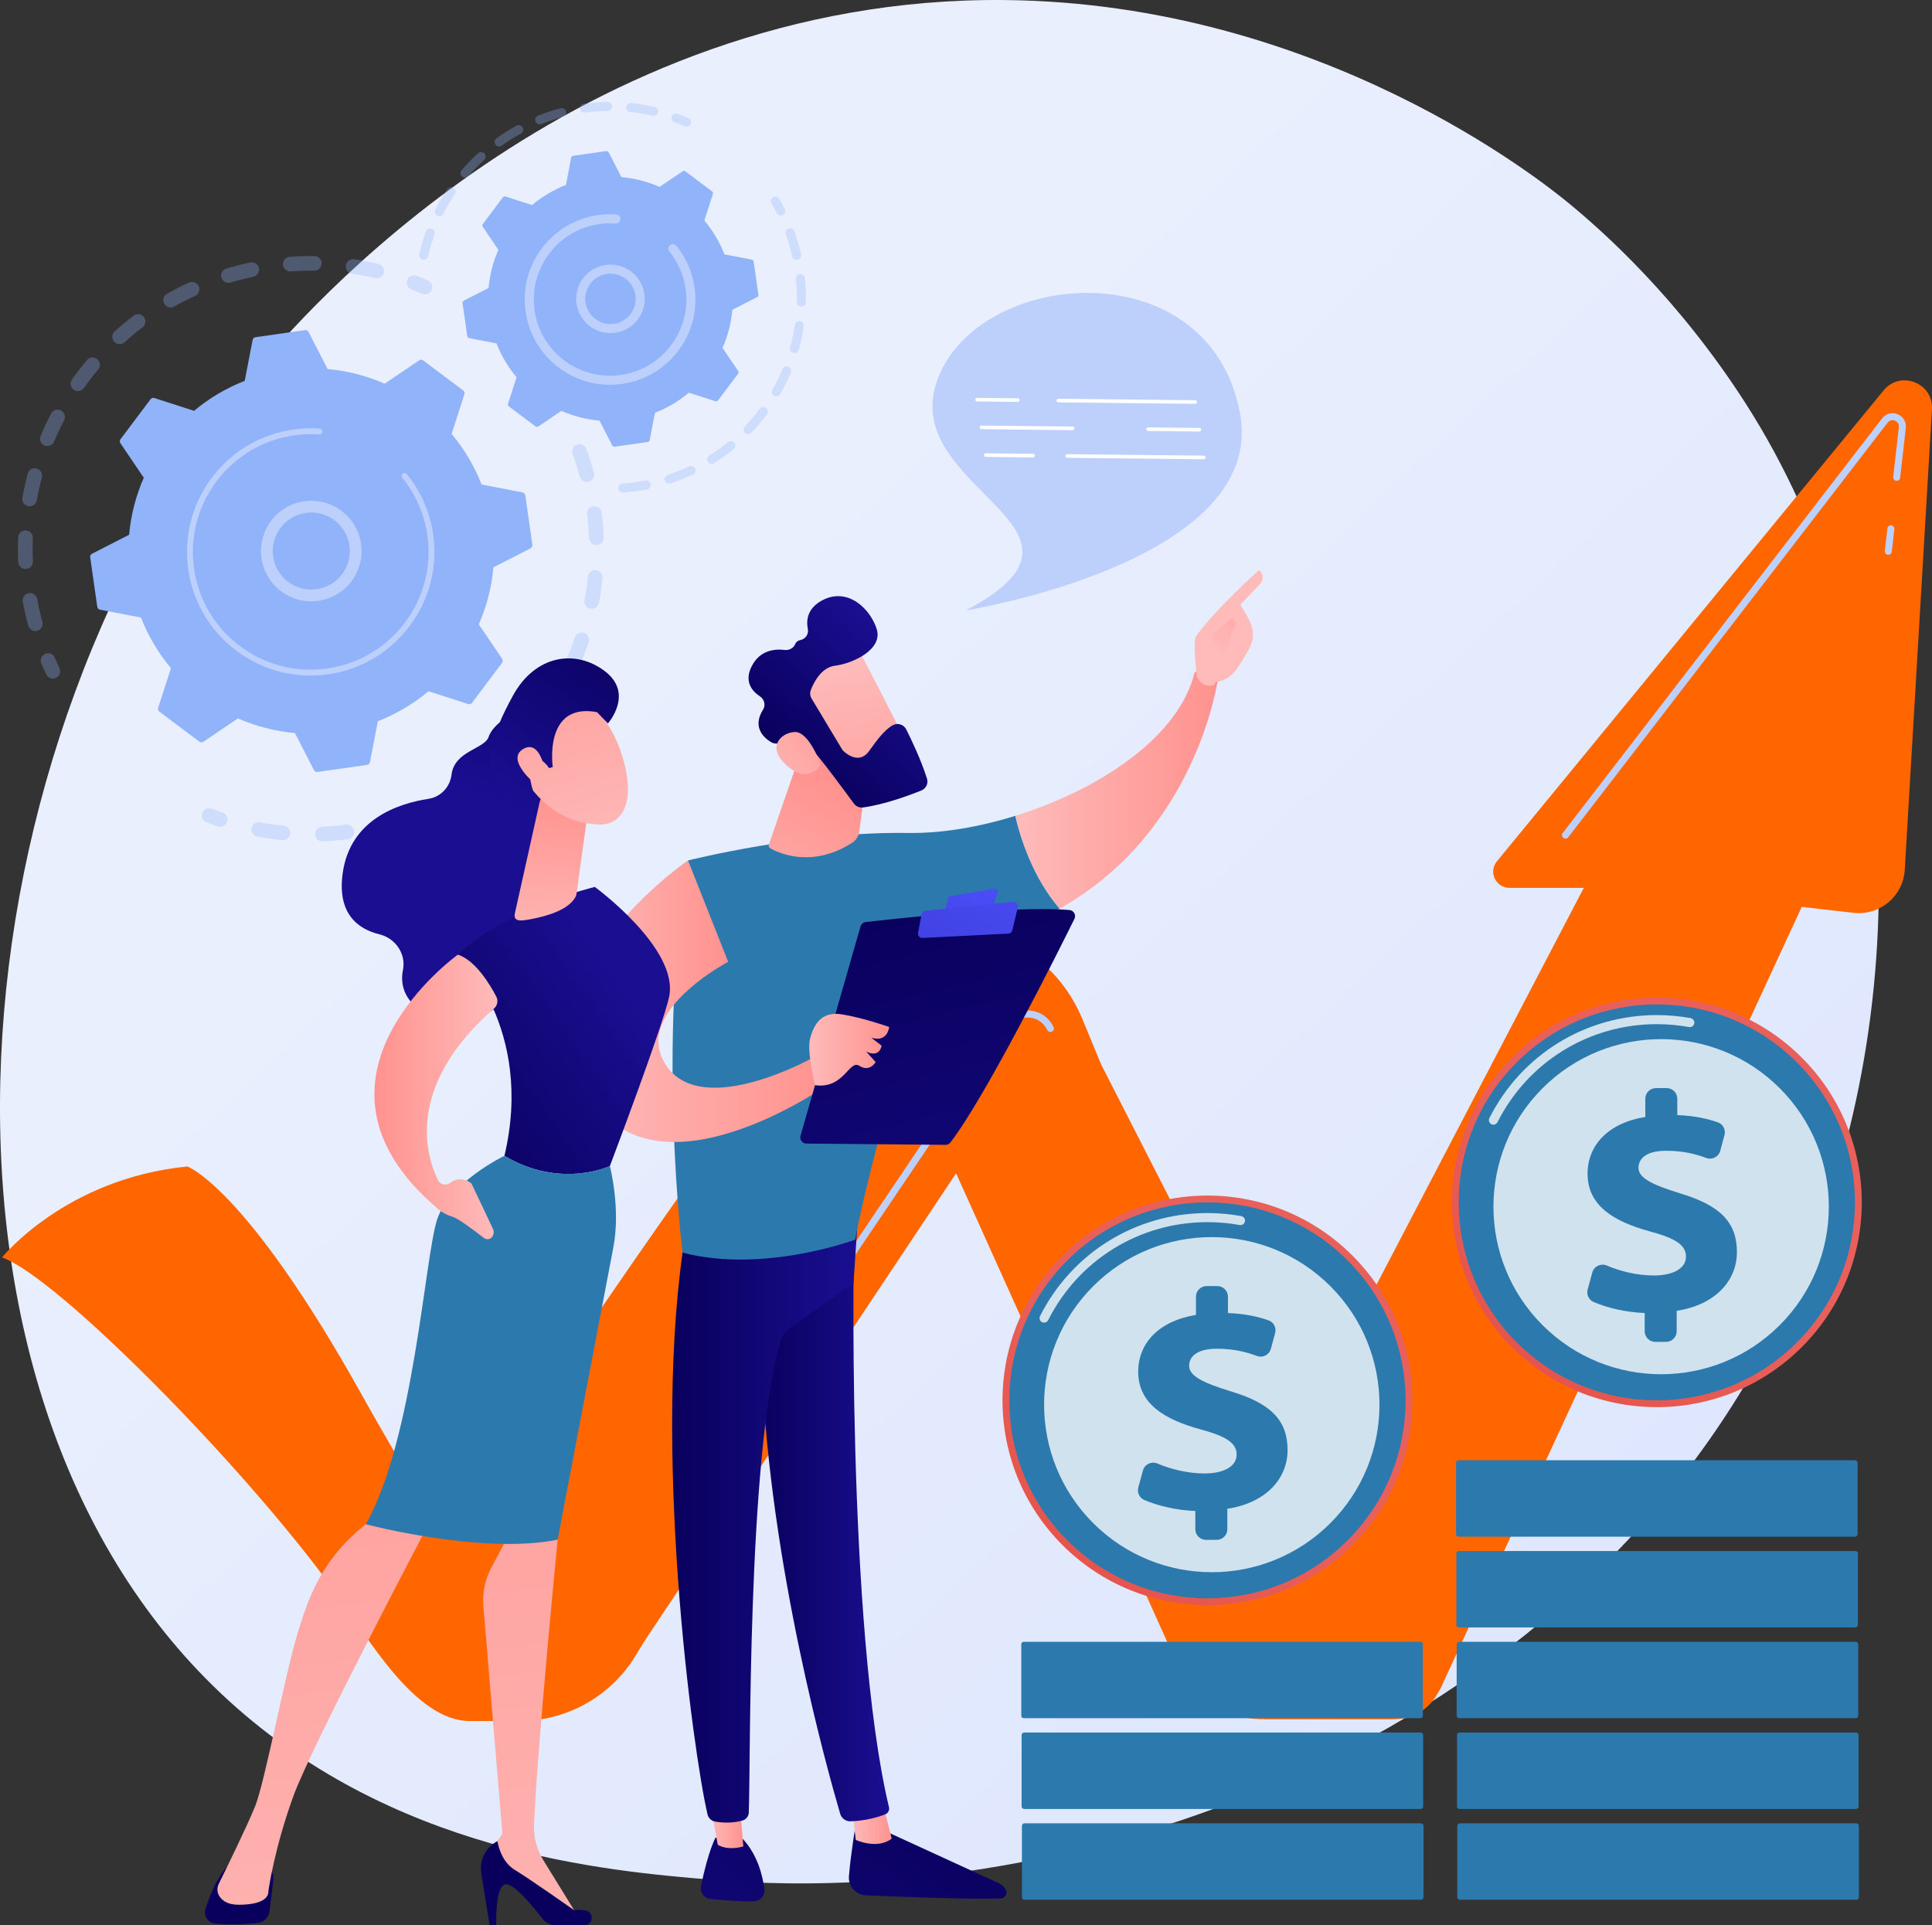 <svg width="579" height="577" viewBox="0 0 579 577" fill="none" xmlns="http://www.w3.org/2000/svg">
<rect x="0" y="0" width="579" height="577" fill="#333333" stroke="none"/>
<g clip-path="url(#clip0_1_46)">
<path d="M539.452 382.706C482.412 515.926 331.843 573.145 213.873 563.391C181.663 560.727 116.852 555.368 66.248 507.551C-30.934 415.722 -15.967 223.775 77.064 110.766C89.044 96.212 171.969 -1.293 301.195 0.012C395.807 0.967 462.213 54.37 470.288 61.024C480.489 69.427 502.988 89.4 523.264 121.084C570.906 195.53 575.095 299.457 539.452 382.706Z" fill="url(#paint0_linear_1_46)"/>
<g opacity="0.3">
<path d="M173.138 133.159C174.217 132.893 175.343 133.478 175.731 134.546C176.574 136.879 177.33 139.284 177.976 141.692C178.291 142.864 177.595 144.069 176.422 144.383C176.408 144.387 176.395 144.389 176.381 144.394C175.22 144.681 174.04 143.988 173.729 142.829C173.117 140.539 172.398 138.256 171.596 136.04C171.184 134.899 171.773 133.64 172.917 133.228C172.99 133.201 173.065 133.18 173.138 133.162V133.159ZM177.599 151.769C177.682 151.748 177.768 151.732 177.855 151.721C179.059 151.569 180.159 152.423 180.311 153.628C180.621 156.1 180.827 158.61 180.927 161.089C180.975 162.3 180.036 163.32 178.82 163.372C177.607 163.42 176.585 162.475 176.537 161.264C176.443 158.908 176.245 156.525 175.949 154.175C175.81 153.06 176.535 152.034 177.601 151.771L177.599 151.769ZM177.849 170.897C178.086 170.839 178.338 170.818 178.595 170.845C179.803 170.966 180.684 172.042 180.563 173.249C180.315 175.724 179.957 178.217 179.499 180.662C179.274 181.855 178.124 182.637 176.933 182.417C175.739 182.192 174.954 181.045 175.179 179.853C175.616 177.53 175.956 175.162 176.191 172.812C176.287 171.863 176.974 171.114 177.851 170.897H177.849ZM173.81 189.605C174.204 189.507 174.627 189.518 175.039 189.657C176.189 190.044 176.808 191.291 176.42 192.439C175.625 194.797 174.716 197.149 173.723 199.43C173.238 200.541 171.942 201.049 170.83 200.566C169.718 200.082 169.207 198.787 169.693 197.676C170.636 195.511 171.499 193.276 172.255 191.037C172.505 190.298 173.106 189.78 173.813 189.607L173.81 189.605ZM165.7 206.943C166.25 206.808 166.854 206.883 167.375 207.201C168.41 207.834 168.737 209.187 168.104 210.221C166.808 212.338 165.402 214.431 163.925 216.437C163.207 217.416 161.832 217.626 160.853 216.908C159.874 216.19 159.664 214.816 160.383 213.836C161.786 211.928 163.121 209.94 164.352 207.928C164.667 207.414 165.158 207.074 165.7 206.941V206.943ZM153.953 222.055C154.665 221.878 155.45 222.063 156.017 222.612C156.888 223.459 156.906 224.85 156.059 225.719C154.324 227.501 152.489 229.23 150.608 230.858C149.689 231.653 148.302 231.553 147.507 230.635C146.711 229.719 146.811 228.331 147.729 227.536C149.517 225.988 151.26 224.346 152.909 222.654C153.207 222.348 153.57 222.15 153.955 222.055H153.953ZM77.016 246.46C77.312 246.388 77.626 246.375 77.945 246.433C80.267 246.864 82.64 247.201 84.995 247.432C86.203 247.551 87.086 248.625 86.968 249.832C86.849 251.039 85.774 251.921 84.566 251.803C82.086 251.559 79.586 251.205 77.141 250.752C75.948 250.529 75.16 249.382 75.383 248.19C75.546 247.316 76.206 246.658 77.018 246.458L77.016 246.46ZM139.157 234.182C140.042 233.963 141.006 234.313 141.529 235.12C142.189 236.138 141.898 237.499 140.879 238.159C138.79 239.509 136.618 240.787 134.42 241.955C133.346 242.519 132.017 242.119 131.448 241.047C130.877 239.975 131.286 238.646 132.358 238.075C134.445 236.968 136.507 235.755 138.492 234.471C138.703 234.336 138.928 234.238 139.159 234.182H139.157ZM96.118 247.817C96.259 247.782 96.405 247.761 96.555 247.755C98.917 247.657 101.304 247.453 103.653 247.156C104.857 247.004 105.959 247.855 106.111 249.058C106.263 250.261 105.413 251.366 104.207 251.513C101.735 251.828 99.223 252.04 96.738 252.144C95.526 252.194 94.501 251.253 94.449 250.042C94.405 248.981 95.122 248.065 96.115 247.817H96.118ZM122.019 242.702C123.096 242.435 124.223 243.018 124.61 244.084C125.025 245.224 124.437 246.483 123.296 246.9C120.959 247.749 118.556 248.508 116.15 249.156C116.135 249.16 116.121 249.164 116.104 249.168C114.946 249.455 113.767 248.764 113.455 247.607C113.138 246.435 113.832 245.23 115.004 244.914C117.289 244.298 119.572 243.576 121.792 242.771C121.867 242.743 121.942 242.721 122.017 242.702H122.019Z" fill="#91B3FA"/>
<path d="M62.159 242.277C62.58 242.173 63.034 242.192 63.469 242.358C64.528 242.762 65.613 243.151 66.694 243.516C67.843 243.903 68.464 245.147 68.077 246.298C67.689 247.449 66.444 248.069 65.292 247.68C64.155 247.299 63.013 246.889 61.899 246.462C60.766 246.03 60.197 244.76 60.631 243.628C60.897 242.929 61.483 242.446 62.157 242.279L62.159 242.277Z" fill="#91B3FA"/>
</g>
<g opacity="0.3">
<path d="M13.874 195.838C14.902 195.584 15.994 196.107 16.423 197.112C16.864 198.154 17.337 199.205 17.827 200.233C18.348 201.33 17.879 202.639 16.781 203.16C15.679 203.682 14.373 203.212 13.853 202.115C13.338 201.031 12.843 199.925 12.376 198.827C11.901 197.709 12.424 196.421 13.54 195.946C13.651 195.9 13.761 195.863 13.874 195.836V195.838Z" fill="#91B3FA"/>
<path d="M72.013 79.33C72.994 79.087 73.986 78.86 74.981 78.65C76.168 78.398 77.337 79.157 77.587 80.344C77.837 81.53 77.074 82.701 75.891 82.949C73.59 83.436 71.313 84.017 69.099 84.681C67.935 85.028 66.71 84.371 66.362 83.209C66.013 82.046 66.673 80.822 67.835 80.473C69.204 80.063 70.609 79.678 72.009 79.332L72.013 79.33ZM86.474 77.026C86.593 76.997 86.718 76.976 86.845 76.968C89.29 76.789 91.773 76.71 94.218 76.737C95.432 76.749 96.405 77.744 96.392 78.955C96.38 80.169 95.382 81.145 94.17 81.128C91.846 81.103 89.49 81.178 87.166 81.347C85.956 81.436 84.902 80.527 84.812 79.317C84.733 78.233 85.454 77.278 86.474 77.024V77.026ZM57.017 84.554C58.023 84.306 59.096 84.797 59.541 85.773C60.045 86.876 59.56 88.179 58.456 88.685C56.344 89.648 54.245 90.716 52.214 91.861C51.156 92.454 49.815 92.083 49.219 91.026C48.623 89.969 48.996 88.629 50.054 88.034C52.191 86.831 54.403 85.705 56.627 84.689C56.755 84.631 56.884 84.587 57.015 84.554H57.017ZM105.311 77.725C105.582 77.659 105.869 77.642 106.163 77.686C108.587 78.048 111.024 78.516 113.407 79.082C114.588 79.361 115.319 80.545 115.038 81.725C114.759 82.907 113.574 83.636 112.393 83.357C110.131 82.822 107.815 82.375 105.513 82.031C104.313 81.852 103.484 80.735 103.664 79.534C103.799 78.627 104.472 77.931 105.311 77.725ZM40.858 94.223C41.683 94.019 42.589 94.306 43.137 95.026C43.872 95.992 43.685 97.37 42.718 98.104C40.871 99.509 39.059 101.012 37.328 102.573C36.426 103.386 35.037 103.315 34.223 102.414C33.408 101.513 33.479 100.125 34.381 99.313C36.201 97.669 38.109 96.088 40.054 94.608C40.3 94.421 40.573 94.294 40.856 94.223H40.858ZM27.214 107.201C27.874 107.039 28.599 107.182 29.159 107.653C30.088 108.435 30.207 109.819 29.424 110.747C27.924 112.527 26.483 114.391 25.137 116.285C24.438 117.276 23.065 117.509 22.074 116.808C21.082 116.106 20.849 114.735 21.551 113.744C22.965 111.75 24.483 109.788 26.062 107.917C26.373 107.549 26.779 107.307 27.214 107.201ZM16.727 122.843C17.229 122.718 17.777 122.77 18.27 123.028C19.347 123.588 19.764 124.916 19.203 125.992C18.127 128.056 17.125 130.19 16.225 132.331C15.757 133.449 14.469 133.977 13.349 133.507C12.23 133.037 11.701 131.751 12.172 130.633C13.118 128.379 14.171 126.136 15.305 123.963C15.609 123.382 16.136 122.991 16.727 122.845V122.843ZM9.904 140.396C10.252 140.31 10.624 140.308 10.995 140.406C12.168 140.718 12.866 141.921 12.553 143.093C11.953 145.343 11.445 147.642 11.039 149.927C10.826 151.122 9.685 151.919 8.492 151.707C7.296 151.495 6.498 150.354 6.711 149.159C7.138 146.749 7.675 144.329 8.306 141.961C8.521 141.157 9.152 140.579 9.904 140.394V140.396ZM7.102 159.024C7.298 158.976 7.504 158.953 7.715 158.962C8.927 159.008 9.875 160.027 9.829 161.239C9.741 163.559 9.752 165.913 9.86 168.235C9.916 169.447 8.975 170.475 7.767 170.531C6.555 170.587 5.526 169.651 5.47 168.439C5.355 165.992 5.345 163.515 5.438 161.072C5.476 160.071 6.18 159.251 7.107 159.022L7.102 159.024ZM8.465 177.801C8.508 177.79 8.552 177.78 8.598 177.771C9.791 177.553 10.937 178.342 11.156 179.534C11.466 181.218 11.83 182.912 12.241 184.573C12.389 185.174 12.545 185.771 12.705 186.365C13.022 187.536 12.328 188.741 11.158 189.058C9.977 189.401 8.779 188.683 8.463 187.511C8.294 186.885 8.129 186.258 7.973 185.626C7.542 183.882 7.157 182.098 6.832 180.327C6.621 179.178 7.344 178.075 8.465 177.798V177.801Z" fill="#91B3FA"/>
<path d="M123.579 82.57C124.004 82.466 124.462 82.485 124.9 82.656C126.01 83.087 127.131 83.549 128.232 84.027C129.345 84.512 129.855 85.807 129.367 86.918C128.882 88.029 127.587 88.539 126.474 88.052C125.427 87.596 124.362 87.157 123.309 86.749C122.178 86.312 121.615 85.039 122.055 83.909C122.323 83.216 122.907 82.737 123.577 82.57H123.579Z" fill="#91B3FA"/>
</g>
<path d="M126.822 108.015C126.472 107.753 125.993 107.74 125.629 107.986L115.273 114.989C109.927 112.643 104.165 111.132 98.18 110.602L92.479 99.49C92.279 99.101 91.854 98.88 91.419 98.943L76.57 101.057C76.137 101.12 75.789 101.449 75.706 101.88L73.34 114.14C67.741 116.321 62.632 119.38 58.154 123.124L46.253 119.291C45.836 119.155 45.38 119.301 45.116 119.651L36.112 131.638C35.849 131.988 35.837 132.466 36.083 132.831L43.091 143.178C40.744 148.521 39.232 154.277 38.701 160.258L27.581 165.955C27.191 166.154 26.97 166.579 27.033 167.014L29.149 181.851C29.212 182.283 29.541 182.631 29.972 182.714L42.242 185.078C44.424 190.673 47.484 195.778 51.233 200.252L47.397 212.144C47.263 212.56 47.407 213.016 47.757 213.28L59.754 222.277C60.104 222.539 60.583 222.552 60.947 222.306L71.303 215.303C76.65 217.649 82.411 219.16 88.397 219.69L94.097 230.802C94.297 231.191 94.722 231.411 95.157 231.349L110.006 229.235C110.439 229.172 110.787 228.843 110.87 228.413L113.236 216.152C118.835 213.971 123.944 210.912 128.422 207.168L140.323 211.001C140.74 211.137 141.198 210.991 141.46 210.641L150.464 198.654C150.727 198.304 150.739 197.826 150.493 197.461L143.485 187.114C145.832 181.771 147.344 176.015 147.875 170.034L158.995 164.337C159.385 164.138 159.606 163.713 159.543 163.278L157.427 148.442C157.365 148.009 157.036 147.661 156.604 147.578L144.335 145.214C142.152 139.619 139.09 134.514 135.343 130.04L139.18 118.148C139.315 117.732 139.169 117.276 138.819 117.012L126.822 108.015Z" fill="#91B3FA"/>
<path d="M89.68 150.516C96.813 148.754 104.374 152.439 107.242 159.432C110.393 167.12 106.7 175.934 99.006 179.085C95.28 180.612 91.181 180.596 87.468 179.041C83.754 177.486 80.865 174.581 79.341 170.856C76.189 163.168 79.882 154.354 87.576 151.203C88.269 150.92 88.974 150.691 89.68 150.516ZM96.045 176.365C96.597 176.229 97.14 176.052 97.675 175.832C103.574 173.418 106.407 166.658 103.991 160.764C101.575 154.87 94.809 152.038 88.911 154.454C83.013 156.868 80.18 163.628 82.596 169.522C83.766 172.377 85.981 174.606 88.828 175.796C91.142 176.764 93.654 176.954 96.045 176.363V176.365Z" fill="#BDD0FB"/>
<path d="M84.15 129.467C85.374 129.164 86.622 128.922 87.888 128.741C88.286 128.685 88.686 128.633 89.088 128.589C91.063 128.373 93.052 128.312 95.022 128.412C95.049 128.412 95.076 128.414 95.103 128.416C95.18 128.421 95.255 128.425 95.332 128.429C95.48 128.437 95.63 128.448 95.778 128.458C96.168 128.485 96.48 128.762 96.57 129.122C96.59 129.209 96.599 129.301 96.592 129.397C96.559 129.882 96.136 130.244 95.653 130.21C93.16 130.034 90.631 130.125 88.138 130.481C75.75 132.244 65.771 140.269 60.949 150.889C58.267 156.795 57.179 163.507 58.163 170.392C58.335 171.599 58.567 172.789 58.856 173.957C60.803 181.815 65.356 188.708 71.926 193.634C79.47 199.291 88.767 201.676 98.105 200.346C117.389 197.597 130.83 179.696 128.082 160.435C127.914 159.247 127.685 158.073 127.397 156.916C126.156 151.902 123.829 147.218 120.57 143.203C120.486 143.099 120.428 142.983 120.399 142.862C120.32 142.541 120.424 142.19 120.699 141.969C121.078 141.665 121.63 141.719 121.936 142.098C125.358 146.312 127.801 151.232 129.105 156.494C129.407 157.707 129.647 158.941 129.824 160.188C132.708 180.41 118.585 199.205 98.355 202.088C88.551 203.484 78.791 200.983 70.872 195.043C63.976 189.873 59.196 182.635 57.15 174.385C56.846 173.16 56.602 171.911 56.423 170.643C55.026 160.847 57.529 151.095 63.474 143.18C68.65 136.29 75.895 131.511 84.154 129.47L84.15 129.467Z" fill="#BDD0FB"/>
<g opacity="0.3">
<path d="M232.046 58.968C232.616 58.826 233.233 59.068 233.543 59.603C234.124 60.597 234.683 61.623 235.203 62.652C235.541 63.32 235.274 64.135 234.603 64.475C233.935 64.816 233.118 64.545 232.779 63.875C232.283 62.895 231.75 61.917 231.196 60.968C230.819 60.321 231.038 59.49 231.685 59.111C231.8 59.045 231.921 58.997 232.044 58.968H232.046Z" fill="#91B3FA"/>
<path d="M236.457 68.427C237.126 68.263 237.824 68.625 238.059 69.286C238.73 71.153 239.311 73.076 239.786 74.999C239.886 75.405 239.981 75.811 240.075 76.221C240.24 76.953 239.733 77.661 239.048 77.844C238.317 78.009 237.59 77.549 237.426 76.818C237.338 76.427 237.247 76.038 237.151 75.651C236.697 73.815 236.143 71.981 235.503 70.202C235.249 69.497 235.618 68.72 236.322 68.466C236.368 68.452 236.411 68.437 236.455 68.427H236.457ZM239.552 82.169C239.615 82.154 239.679 82.142 239.744 82.135C240.49 82.061 241.156 82.606 241.231 83.351C241.471 85.742 241.564 88.171 241.508 90.566C241.491 91.316 240.864 91.907 240.119 91.89C239.369 91.871 238.775 91.251 238.794 90.502C238.848 88.217 238.759 85.9 238.53 83.619C238.461 82.941 238.909 82.327 239.552 82.169ZM239.219 96.25C239.386 96.208 239.565 96.198 239.744 96.225C240.485 96.335 240.998 97.026 240.887 97.767C240.533 100.142 240.027 102.518 239.379 104.835C239.177 105.557 238.432 105.977 237.707 105.778C236.984 105.576 236.563 104.829 236.763 104.106C237.38 101.898 237.863 99.632 238.201 97.368C238.284 96.808 238.7 96.379 239.219 96.25ZM235.432 109.819C235.705 109.753 236.001 109.769 236.28 109.884C236.972 110.173 237.299 110.968 237.009 111.659C236.082 113.878 235.008 116.059 233.818 118.14C233.445 118.789 232.616 119.014 231.967 118.643C231.315 118.273 231.09 117.445 231.461 116.793C232.596 114.81 233.62 112.729 234.504 110.612C234.676 110.2 235.028 109.917 235.432 109.817V109.819ZM228.445 122.052C228.826 121.959 229.244 122.029 229.584 122.283C230.184 122.731 230.307 123.582 229.859 124.181C228.42 126.104 226.849 127.959 225.189 129.69C224.671 130.233 223.81 130.25 223.269 129.732C222.727 129.214 222.709 128.354 223.227 127.813C224.81 126.161 226.31 124.392 227.68 122.556C227.876 122.294 228.147 122.123 228.443 122.05L228.445 122.052ZM218.697 132.219C219.191 132.096 219.734 132.258 220.076 132.679C220.549 133.259 220.461 134.113 219.88 134.587C218.018 136.104 216.042 137.52 214.009 138.791C213.369 139.189 212.534 138.995 212.136 138.36C211.738 137.726 211.93 136.889 212.565 136.492C214.504 135.278 216.387 133.93 218.164 132.483C218.324 132.352 218.508 132.265 218.695 132.219H218.697ZM206.761 139.694C207.379 139.542 208.037 139.842 208.316 140.439C208.633 141.118 208.337 141.925 207.658 142.242C205.486 143.253 203.224 144.14 200.931 144.879C200.212 145.097 199.452 144.716 199.221 144.002C198.99 143.291 199.383 142.525 200.096 142.294C202.282 141.588 204.442 140.743 206.513 139.78C206.594 139.742 206.677 139.713 206.761 139.692V139.694ZM186.339 144.92C186.414 144.902 186.495 144.889 186.576 144.883C188.551 144.752 190.554 144.508 192.529 144.163C192.829 144.113 193.122 144.059 193.414 144.002C194.151 143.861 194.861 144.342 195.005 145.078C195.149 145.815 194.666 146.55 193.93 146.668C193.618 146.727 193.308 146.785 192.993 146.839C190.929 147.201 188.832 147.455 186.759 147.592C186.012 147.642 185.364 147.078 185.314 146.329C185.27 145.663 185.714 145.076 186.341 144.922L186.339 144.92Z" fill="#91B3FA"/>
</g>
<g opacity="0.3">
<path d="M168.018 32.441C168.737 32.264 169.47 32.697 169.657 33.415C169.847 34.139 169.412 34.883 168.687 35.07C166.502 35.64 164.334 36.348 162.243 37.174C161.547 37.442 160.755 37.109 160.48 36.412C160.206 35.715 160.547 34.926 161.243 34.651C163.436 33.786 165.708 33.043 167.997 32.445C168.004 32.445 168.01 32.443 168.016 32.441H168.018ZM174.831 31.095C174.879 31.082 174.927 31.074 174.977 31.068C177.318 30.747 179.705 30.568 182.067 30.531C182.817 30.52 183.433 31.118 183.446 31.867C183.458 32.618 182.854 33.232 182.11 33.245C179.857 33.28 177.58 33.451 175.345 33.757C174.604 33.859 173.919 33.338 173.817 32.595C173.723 31.9 174.169 31.259 174.833 31.095H174.831ZM155.128 37.54C155.713 37.397 156.342 37.655 156.646 38.208C157.004 38.864 156.763 39.688 156.105 40.048C154.122 41.13 152.189 42.341 150.36 43.648C149.748 44.083 148.902 43.944 148.467 43.334C148.032 42.726 148.171 41.877 148.781 41.44C150.7 40.069 152.726 38.799 154.805 37.667C154.911 37.609 155.019 37.567 155.13 37.54H155.128ZM188.7 30.891C188.85 30.853 189.009 30.841 189.171 30.86C191.523 31.111 193.882 31.513 196.184 32.05C196.915 32.221 197.367 32.951 197.198 33.68C197.028 34.406 196.296 34.86 195.567 34.691C193.372 34.179 191.123 33.796 188.882 33.555C188.136 33.474 187.597 32.806 187.678 32.06C187.74 31.478 188.163 31.022 188.703 30.889L188.7 30.891ZM143.853 45.598C144.32 45.484 144.834 45.619 145.18 45.998C145.688 46.552 145.651 47.409 145.099 47.915C143.439 49.436 141.854 51.076 140.39 52.789C139.902 53.359 139.044 53.426 138.476 52.939C137.905 52.452 137.838 51.594 138.326 51.026C139.861 49.232 141.523 47.511 143.262 45.917C143.435 45.759 143.639 45.653 143.853 45.6V45.598ZM134.843 56.125C135.199 56.038 135.591 56.094 135.922 56.312C136.547 56.726 136.718 57.569 136.301 58.194C135.051 60.073 133.904 62.046 132.894 64.052C132.556 64.722 131.74 64.991 131.071 64.654C130.401 64.317 130.132 63.503 130.469 62.833C131.529 60.727 132.731 58.66 134.041 56.689C134.237 56.395 134.529 56.202 134.845 56.123L134.843 56.125ZM128.616 68.506C128.866 68.443 129.138 68.452 129.399 68.547C130.105 68.799 130.471 69.578 130.217 70.283C129.453 72.406 128.813 74.595 128.316 76.789C128.149 77.517 127.422 77.977 126.691 77.811C125.96 77.644 125.502 76.918 125.666 76.188C126.189 73.888 126.858 71.592 127.66 69.365C127.82 68.922 128.187 68.612 128.614 68.508L128.616 68.506Z" fill="#91B3FA"/>
<path d="M202.27 34.06C202.524 33.998 202.799 34.008 203.063 34.104C204.155 34.504 205.238 34.939 206.286 35.397C206.973 35.696 207.287 36.495 206.988 37.182C206.685 37.867 205.888 38.181 205.2 37.884C204.203 37.449 203.168 37.034 202.128 36.651C201.424 36.393 201.064 35.613 201.322 34.91C201.485 34.47 201.849 34.164 202.272 34.06H202.27Z" fill="#91B3FA"/>
</g>
<path d="M205.386 51.345C205.151 51.17 204.832 51.161 204.588 51.326L197.659 56.013C194.08 54.443 190.227 53.432 186.222 53.076L182.408 45.64C182.275 45.38 181.99 45.232 181.7 45.274L171.763 46.689C171.474 46.731 171.24 46.951 171.184 47.238L169.601 55.442C165.854 56.901 162.436 58.949 159.439 61.455L151.474 58.891C151.195 58.801 150.889 58.897 150.714 59.132L144.689 67.153C144.512 67.388 144.505 67.709 144.67 67.95L149.36 74.874C147.79 78.45 146.778 82.3 146.422 86.304L138.98 90.115C138.719 90.248 138.571 90.533 138.613 90.822L140.029 100.752C140.071 101.041 140.292 101.274 140.579 101.328L148.79 102.91C150.25 106.654 152.299 110.069 154.807 113.064L152.241 121.022C152.151 121.301 152.247 121.607 152.483 121.782L160.51 127.803C160.745 127.979 161.064 127.986 161.307 127.821L168.237 123.135C171.815 124.704 175.668 125.715 179.674 126.071L183.487 133.507C183.621 133.767 183.906 133.915 184.195 133.873L194.132 132.458C194.422 132.417 194.655 132.196 194.709 131.909L196.292 123.705C200.039 122.246 203.457 120.198 206.454 117.692L214.419 120.256C214.698 120.346 215.004 120.25 215.179 120.015L221.205 111.994C221.38 111.759 221.388 111.44 221.224 111.197L216.535 104.273C218.106 100.697 219.118 96.847 219.474 92.843L226.916 89.032C227.176 88.899 227.324 88.614 227.282 88.325L225.866 78.396C225.824 78.106 225.604 77.873 225.316 77.817L217.106 76.235C215.646 72.491 213.596 69.076 211.089 66.081L213.655 58.123C213.744 57.844 213.648 57.538 213.413 57.363L205.386 51.343V51.345Z" fill="#91B3FA"/>
<path d="M180.503 79.605C182.629 79.078 184.858 79.247 186.916 80.108C189.446 81.168 191.412 83.147 192.452 85.684C194.599 90.918 192.083 96.922 186.843 99.07C181.592 101.209 175.591 98.7 173.446 93.465C172.405 90.928 172.417 88.14 173.475 85.611C174.535 83.082 176.516 81.118 179.055 80.079C179.53 79.886 180.013 79.728 180.503 79.607V79.605ZM184.758 96.901C185.112 96.814 185.464 96.7 185.812 96.558C189.665 94.978 191.516 90.562 189.938 86.71C189.173 84.845 187.726 83.386 185.866 82.61C184.004 81.832 181.952 81.825 180.084 82.587C178.218 83.351 176.76 84.797 175.979 86.656C175.2 88.516 175.191 90.568 175.956 92.435C177.393 95.938 181.182 97.786 184.756 96.901H184.758Z" fill="#BDD0FB"/>
<path d="M176.672 64.949C177.505 64.743 178.357 64.579 179.226 64.454C180.95 64.208 182.7 64.138 184.433 64.244C184.51 64.25 184.589 64.254 184.666 64.26C185.268 64.302 185.751 64.731 185.889 65.286C185.922 65.422 185.934 65.565 185.924 65.711C185.872 66.458 185.22 67.018 184.474 66.968C182.858 66.853 181.221 66.912 179.611 67.143C179.524 67.155 179.434 67.17 179.347 67.182C175.539 67.761 172.021 69.268 169.033 71.534C167.41 72.764 165.946 74.221 164.677 75.879C164.667 75.892 164.657 75.906 164.646 75.919C164.615 75.961 164.584 76.002 164.552 76.044C160.887 80.924 159.343 86.939 160.206 92.978C160.316 93.761 160.466 94.529 160.653 95.286C161.913 100.375 164.863 104.837 169.114 108.025C173.998 111.688 180.017 113.23 186.062 112.369C192.102 111.505 197.455 108.346 201.12 103.467C204.786 98.587 206.329 92.573 205.467 86.533C205.359 85.765 205.209 85.003 205.023 84.256C204.219 81.01 202.714 77.977 200.604 75.38C200.475 75.22 200.387 75.039 200.341 74.851C200.218 74.358 200.381 73.813 200.804 73.472C201.387 73.001 202.241 73.089 202.714 73.671C205.076 76.579 206.761 79.973 207.66 83.603C207.869 84.441 208.033 85.29 208.156 86.15C209.12 92.91 207.392 99.638 203.291 105.097C199.189 110.556 193.212 114.098 186.445 115.055C179.682 116.019 172.948 114.294 167.483 110.194C162.726 106.627 159.427 101.634 158.017 95.942C157.808 95.097 157.64 94.235 157.515 93.361C155.648 80.277 164.1 68.058 176.672 64.951V64.949Z" fill="#BDD0FB"/>
<path d="M365.906 474.251L474.649 266.086H452.369C448.26 266.086 446.002 261.314 448.608 258.14L564.506 116.995C569.529 110.878 579.452 114.758 578.985 122.656L570.837 260.679C570.371 268.581 563.36 274.469 555.489 273.57L539.956 271.792L432.06 505.271C429.25 511.348 423.162 515.239 416.462 515.239H379.067L365.904 474.251H365.906Z" fill="#FF6600"/>
<path d="M275.999 328.255L352.769 498.657C357.316 508.75 367.364 515.239 378.442 515.239H418.02C423.27 515.239 428.109 512.392 430.656 507.805L432.064 505.271C427.811 505.271 423.918 502.888 421.985 499.104L319.699 298.846L276.001 328.257L275.999 328.255Z" fill="#FF6600"/>
<path d="M330.027 319.072C322.329 312.998 311.082 314.783 305.646 322.943L192.772 492.394C183.733 505.966 168.497 514.12 152.183 514.12H136.299L123.373 476.915C123.373 476.915 228.307 316.144 255.352 291.826C255.352 291.826 282.287 267.57 308.843 285.909C315.86 290.754 321.186 297.67 324.439 305.547L330.027 319.075V319.072Z" fill="#FF6600"/>
<path d="M0.608 376.85C0.608 376.85 19.501 353.252 56.115 349.58C56.115 349.58 73.504 355.499 108.148 417.528C142.791 479.558 165.787 507.843 192.772 492.394L190.537 496.101C183.175 508.315 169.947 515.785 155.677 515.785H140.754C124.323 515.785 110.054 490.496 100.458 477.166C73.494 439.714 17.171 382.665 0.608 376.85Z" fill="#FF6600"/>
<path d="M565.907 166.269C565.868 166.269 565.828 166.269 565.789 166.263C565.214 166.198 564.801 165.68 564.868 165.105L565.633 158.367C565.697 157.792 566.209 157.378 566.791 157.445C567.365 157.509 567.778 158.027 567.711 158.602L566.947 165.341C566.886 165.873 566.434 166.269 565.91 166.269H565.907Z" fill="#BDD0FB"/>
<path d="M469.159 251.341C468.936 251.341 468.711 251.27 468.522 251.124C468.063 250.773 467.978 250.115 468.33 249.659L564.033 125.403C565.154 123.948 566.978 123.453 568.682 124.14C570.386 124.829 571.354 126.452 571.146 128.277L569.457 143.172C569.392 143.746 568.871 144.158 568.299 144.094C567.724 144.029 567.311 143.511 567.378 142.937L569.067 128.042C569.186 126.991 568.54 126.337 567.897 126.077C567.255 125.819 566.337 125.838 565.689 126.677L469.986 250.933C469.78 251.201 469.469 251.341 469.157 251.341H469.159Z" fill="#BDD0FB"/>
<path d="M252.047 381.601C251.845 381.601 251.641 381.543 251.462 381.422C250.983 381.1 250.856 380.448 251.18 379.972L300.676 306.662C302.447 304.042 305.388 302.623 308.541 302.858C311.696 303.097 314.387 304.945 315.741 307.803C315.989 308.325 315.766 308.948 315.243 309.195C314.723 309.443 314.098 309.22 313.85 308.698C312.821 306.527 310.778 305.124 308.383 304.943C305.975 304.762 303.755 305.842 302.411 307.832L252.915 381.141C252.713 381.441 252.384 381.601 252.047 381.601Z" fill="#BDD0FB"/>
<path d="M239.183 400.652C238.981 400.652 238.777 400.594 238.598 400.473C238.119 400.151 237.992 399.501 238.317 399.023L241.491 394.321C241.814 393.843 242.466 393.716 242.943 394.038C243.422 394.361 243.549 395.01 243.224 395.489L240.05 400.19C239.848 400.49 239.519 400.65 239.181 400.65L239.183 400.652Z" fill="white"/>
<path d="M256.483 546.64C256.483 546.64 255.098 554.482 254.417 562.242C254.151 565.277 256.492 567.909 259.537 568.036C269.882 568.467 292.01 569.304 299.949 568.95C301.143 568.896 301.924 567.676 301.482 566.567C301.112 565.637 300.397 564.885 299.489 564.469L262.938 547.685L256.483 546.642V546.64Z" fill="url(#paint1_linear_1_46)"/>
<path d="M255.348 542.032L256.463 551.412C256.463 551.412 262.865 554.39 267.237 551.037L264.585 540.586L255.348 542.034V542.032Z" fill="url(#paint2_linear_1_46)"/>
<path d="M256.185 365.703C255.704 368.153 253.603 487.928 266.416 541.603C266.625 542.48 266.181 543.383 265.348 543.722C263.382 544.525 259.53 545.687 254.913 545.841C253.484 545.889 252.201 544.96 251.797 543.589C248.133 531.135 230.584 468.74 228.295 409.135C225.737 342.531 228.295 406.866 228.295 406.866L229.794 365.697L256.185 365.701V365.703Z" fill="url(#paint3_linear_1_46)"/>
<path d="M214.438 550.729C214.438 550.729 212.232 554.688 210.095 565.206C209.71 567.106 211.039 568.923 212.967 569.112C216.383 569.447 221.642 569.88 225.854 569.851C227.795 569.839 229.311 568.149 229.078 566.222C228.611 562.382 227.157 556.082 222.667 551.173L214.438 550.727V550.729Z" fill="url(#paint4_linear_1_46)"/>
<path d="M212.501 538.667L215.102 552.85C215.102 552.85 217.674 554.763 222.765 553.377L221.523 538.115L212.501 538.667Z" fill="url(#paint5_linear_1_46)"/>
<path d="M205.469 369.378C194.99 432.573 207.741 525.57 212.042 543.772C212.305 544.885 213.207 545.741 214.336 545.928C216.256 546.247 219.416 546.505 222.531 545.601C223.604 545.289 224.36 544.322 224.404 543.206C224.981 528.49 223.942 438.153 233.708 402.45C234.204 400.642 235.31 399.062 236.838 397.976L255.79 384.513L257.244 362.752L205.469 369.38V369.378Z" fill="url(#paint6_linear_1_46)"/>
<path d="M272.246 249.636C240.841 249.118 206.19 257.876 206.19 257.876C196.828 312.454 204.553 375.407 204.553 375.407C228.865 381.778 256.292 371.512 256.292 371.512C260.332 348.698 279.186 284.496 279.186 284.496C294.53 282.594 307.171 278.169 317.58 272.321C309.641 263.124 305.898 251.422 304.271 244.504C293.168 247.953 281.931 249.794 272.246 249.634V249.636Z" fill="#2B79AD"/>
<path d="M365.01 203.413C361.926 199.69 358.02 201.451 358.02 201.451C353.399 220.958 329.167 236.775 304.271 244.504C305.898 251.422 309.641 263.124 317.58 272.321C358.897 249.11 365.01 203.413 365.01 203.413Z" fill="url(#paint7_linear_1_46)"/>
<path d="M364.262 204.36C364.585 205.386 360.847 206.947 358.645 202.754C358.568 200.743 357.345 192.134 358.547 190.496C364.95 181.776 377.361 170.843 377.361 170.843C379.459 172.912 377.73 174.943 377.73 174.943L371.708 181.209C372.969 183.484 374.504 185.403 375.224 188.154C375.77 190.238 375.437 192.464 374.383 194.358C373.327 196.26 371.883 198.735 370.521 200.67C367.941 204.333 364.262 204.36 364.262 204.36Z" fill="url(#paint8_linear_1_46)"/>
<path d="M369.076 185.276L363.59 189.923L361.867 194.55L366.76 199.973C366.76 199.973 368.405 190.791 369.628 188.804C370.85 186.816 370.217 185.857 369.078 185.274L369.076 185.276Z" fill="url(#paint9_linear_1_46)"/>
<path d="M218.235 288.261L206.19 257.875C206.19 257.875 176.855 277.79 172.032 303.041C177.574 303.449 187.661 304.889 197.532 309.869C199.702 297.946 218.235 288.258 218.235 288.258V288.261Z" fill="url(#paint10_linear_1_46)"/>
<path d="M243.87 316.852C243.87 316.852 210.934 335.451 199.823 319.57C197.515 316.273 196.963 312.995 197.532 309.872C187.659 304.891 177.574 303.451 172.032 303.043C170.578 310.656 171.346 318.752 175.822 326.935C195.288 362.515 248.229 324.968 248.229 324.968L243.87 316.854V316.852Z" fill="url(#paint11_linear_1_46)"/>
<path d="M239.912 340.381L257.887 277.659C258.091 276.947 258.699 276.427 259.435 276.342C262.692 275.963 272.127 274.895 283.025 273.976C296.148 272.866 311.39 271.967 320.496 272.733C321.792 272.841 322.573 274.211 321.998 275.374C316.818 285.844 295.515 328.431 284.847 342.384C284.493 342.846 283.947 343.116 283.364 343.11L241.66 342.723C240.446 342.712 239.577 341.549 239.91 340.381H239.912Z" fill="url(#paint12_linear_1_46)"/>
<path d="M284.889 268.54L297.921 266.369C298.614 266.252 299.183 266.916 298.962 267.584L297.673 271.491C297.56 271.83 297.265 272.078 296.909 272.123L284.368 273.797C283.718 273.884 283.185 273.295 283.333 272.658L284.131 269.247C284.216 268.881 284.516 268.6 284.887 268.537L284.889 268.54Z" fill="url(#paint13_linear_1_46)"/>
<path d="M275.131 279.563L276.203 273.976C276.312 273.416 276.774 272.991 277.343 272.935L303.663 270.267C304.548 270.177 305.259 270.989 305.05 271.853L303.376 278.816C303.242 279.374 302.757 279.776 302.184 279.805L276.464 281.099C275.626 281.141 274.97 280.388 275.129 279.566L275.131 279.563Z" fill="url(#paint14_linear_1_46)"/>
<path d="M244.255 325.228C244.255 325.228 241.752 314.941 242.762 311.291C243.772 307.64 245.728 302.947 252.251 303.99C258.774 305.033 266.468 307.778 266.468 307.778C266.468 307.778 266.079 312.531 261.122 310.997L264.196 313.374C264.196 313.374 263.756 317.181 259.57 315.147L262.43 318.3C262.43 318.3 260.632 321.426 257.55 319.422C254.469 317.416 252.992 326.467 244.255 325.228Z" fill="url(#paint15_linear_1_46)"/>
<path d="M240.435 224.161L230.442 253.035C230.277 253.513 230.473 254.042 230.917 254.288C233.641 255.792 243.455 260.142 255.282 252.65C256.513 251.869 257.352 250.596 257.539 249.151L260.776 224.161H240.437H240.435Z" fill="url(#paint16_linear_1_46)"/>
<path d="M256.39 192.943C256.781 193.311 272.875 224.893 272.875 224.893L254.632 233.692L234.926 206.023C234.926 206.023 249.85 186.791 256.39 192.943Z" fill="url(#paint17_linear_1_46)"/>
<path d="M242.999 206.789C242.674 207.63 242.753 208.568 243.218 209.343L252.316 224.498C252.453 224.727 252.618 224.935 252.815 225.118C253.899 226.125 257.604 229.055 260.47 225.066C262.911 221.665 265.202 218.575 267.658 217.301C269.091 216.556 270.855 217.151 271.584 218.591C273.083 221.561 275.987 227.611 277.811 233.351C278.267 234.789 277.526 236.333 276.126 236.899C272.433 238.396 265.131 241.099 258.654 241.992C257.589 242.14 256.535 241.69 255.902 240.822C253.115 237.008 245.259 226.344 242.579 223.676C240.087 221.197 235.491 222.131 233.418 222.727C232.631 222.953 231.794 222.843 231.094 222.423C228.992 221.157 225.325 218.009 228.68 212.675C229.515 211.349 229.088 209.582 227.78 208.722C225.433 207.18 222.888 204.285 225.314 199.597C227.77 194.849 232.156 194.425 235.143 194.789C236.465 194.951 237.807 194.258 238.313 193.028C238.538 192.481 238.984 192.015 239.815 191.846C241.381 191.528 242.408 190.098 242.099 188.533C241.573 185.846 241.97 182.358 246.261 180C254.132 175.676 261.028 182.722 262.78 188.67C264.533 194.618 255.731 198.822 250.195 199.524C246.13 200.04 243.899 204.473 243.001 206.791L242.999 206.789Z" fill="url(#paint18_linear_1_46)"/>
<path d="M245.992 229.243C245.992 229.243 242.493 219.01 238.011 219.384C233.531 219.761 230.005 224.219 235.557 229.232C242.464 235.468 245.992 229.241 245.992 229.241V229.243Z" fill="url(#paint19_linear_1_46)"/>
<path d="M156.102 212.317C156.102 212.317 147.942 216.283 146.44 220.839C145.236 224.496 136.212 224.966 135.32 232.157C134.86 235.869 132.11 238.841 128.409 239.409C119.193 240.82 104.99 245.603 102.716 261.593C100.981 273.797 107.208 278.425 113.742 280.026C118.541 281.201 121.732 285.867 120.761 290.708C119.83 295.351 121.219 300.721 129.27 304.966C147.313 314.479 165.331 282.429 165.331 282.429L169.024 226.467L156.1 212.317H156.102Z" fill="url(#paint20_linear_1_46)"/>
<path d="M81.938 563.219L80.769 572.809C80.548 574.628 79.113 576.068 77.291 576.274C74.215 576.625 69.276 576.985 64.444 576.476C62.324 576.251 60.947 574.105 61.593 572.076C62.77 568.374 64.925 562.815 68.031 559.545H78.678C80.646 559.545 82.171 561.266 81.933 563.219H81.938Z" fill="url(#paint21_linear_1_46)"/>
<path d="M165.335 450.867L167.133 461.431C167.133 461.431 161.116 522.342 160.045 546.709C159.876 550.528 160.866 554.303 162.874 557.56L173.338 574.54L146.742 558.858L146.213 555.616L150.566 549.635L144.864 481.397C144.528 477.389 145.357 473.368 147.248 469.818L152.749 459.491L165.338 450.869L165.335 450.867Z" fill="url(#paint22_linear_1_46)"/>
<path d="M175.087 577H166.6C165.01 577 163.513 576.272 162.544 575.012C159.899 571.576 154.417 564.875 151.795 564.7C148.267 564.465 148.717 577 148.717 577H146.738L144.232 561.425C143.601 557.506 145.553 553.622 149.075 551.787C149.075 551.787 149.881 557.747 154.255 560.384C158.629 563.021 172.052 572.463 172.052 572.463C172.052 572.463 173.696 572.228 175.502 572.555C178.18 573.038 177.805 577 175.085 577H175.087Z" fill="url(#paint23_linear_1_46)"/>
<path d="M128.907 455.884C128.907 455.884 93.649 522.711 88.044 537.968C82.44 553.225 80.478 565.953 80.401 567.158C80.284 569.042 77.939 570.848 71.476 570.848C68.141 570.848 66.508 569.512 65.708 568.22C65.025 567.117 64.99 565.737 65.565 564.573C67.604 560.448 74.077 547.268 76.475 541.291C79.336 534.155 85.493 501.809 88.869 490.563C92.246 479.316 96.061 467.118 110.764 455.882C110.764 455.882 120.857 446.005 128.905 455.882L128.907 455.884Z" fill="url(#paint24_linear_1_46)"/>
<path d="M151.179 346.386C160.274 307.878 137.234 286.098 137.234 286.098C151.772 272.154 178.259 265.811 178.259 265.811C178.259 265.811 203.534 284.275 200.535 298.727C198.777 307.197 182.769 349.462 182.769 349.462C182.769 349.462 167.966 356.463 151.179 346.388V346.386Z" fill="url(#paint25_linear_1_46)"/>
<path d="M131.015 365.449C134.716 354.309 151.179 346.386 151.179 346.386C167.966 356.461 182.769 349.46 182.769 349.46C182.769 349.46 186.089 362.138 183.797 373.922C181.506 385.705 167.131 461.431 167.131 461.431C144.48 466.015 109.643 456.817 109.643 456.817C124.071 431.222 127.312 376.592 131.013 365.449H131.015Z" fill="#2B79AD"/>
<path d="M161.736 240.363L154.342 273.549C153.634 276.473 156.302 275.994 159.26 275.436C164.104 274.525 170.347 272.646 172.434 268.879C172.646 268.496 172.752 268.063 172.813 267.628L175.989 244.614C176.241 242.789 175.254 241.016 173.567 240.269L167.437 237.553C165.077 236.508 162.344 237.853 161.738 240.36L161.736 240.363Z" fill="url(#paint26_linear_1_46)"/>
<path d="M137.234 286.098C137.234 286.098 85.626 322.991 130.634 361.759C130.634 361.759 132.35 363.699 135.726 364.708C137.43 365.218 142.472 369.029 145.028 371.016C145.851 371.655 147.038 371.437 147.59 370.556C148.023 369.865 148.073 369.002 147.725 368.265L141.335 354.764C139.561 353.11 136.845 352.993 134.935 354.488C133.716 355.441 131.929 355.041 131.248 353.653C127.77 346.573 121.199 325.747 148.088 302.217C149.098 301.332 149.354 299.869 148.733 298.679C146.844 295.051 142.522 287.851 137.232 286.098H137.234Z" fill="url(#paint27_linear_1_46)"/>
<path d="M175.899 210.109C175.899 210.109 183.772 215.432 187.155 228.993C190.537 242.552 185.041 247.416 179.405 247.118C173.771 246.82 165.6 245.078 158.52 235.351C151.441 225.624 165.583 203.603 175.899 210.109Z" fill="url(#paint28_linear_1_46)"/>
<path d="M165.658 229.882C165.658 229.882 162.774 210.452 178.917 213.424L182.181 216.82C182.181 216.82 190.083 207.928 181.338 201.207C172.592 194.485 160.457 196.206 153.745 208.444C147.032 220.681 144.595 229.28 150.223 236.883C155.85 244.487 160.083 237.965 160.083 237.965C160.083 237.965 157.502 231.384 159.643 228.56C161.784 225.736 164.548 230.202 164.548 230.202L165.658 229.882Z" fill="url(#paint29_linear_1_46)"/>
<path d="M163.453 231.547C163.453 231.547 162.028 221.551 156.919 224.408C151.81 227.266 158.76 233.747 161.547 235.95L163.453 231.547Z" fill="url(#paint30_linear_1_46)"/>
<path d="M281.04 113.521C293.689 80.189 362.48 74.849 371.609 123.84C379.925 168.469 289.41 182.935 289.41 182.935C336.911 158.006 268.391 146.853 281.04 113.524V113.521Z" fill="#BDD0FB"/>
<path d="M358.156 121.03L317.17 120.585C316.87 120.581 316.631 120.335 316.633 120.035C316.637 119.736 316.883 119.496 317.183 119.499L358.168 119.944C358.468 119.948 358.708 120.194 358.706 120.493C358.701 120.793 358.456 121.032 358.156 121.03Z" fill="white"/>
<path d="M305 120.452L292.839 120.321C292.539 120.316 292.299 120.071 292.301 119.771C292.306 119.472 292.551 119.232 292.851 119.234L305.013 119.365C305.313 119.37 305.552 119.615 305.55 119.915C305.546 120.215 305.3 120.454 305 120.452Z" fill="white"/>
<path d="M359.447 129.336L344.057 129.17C343.757 129.166 343.518 128.92 343.52 128.62C343.524 128.321 343.77 128.081 344.07 128.083L359.46 128.25C359.759 128.254 359.999 128.5 359.997 128.799C359.995 129.099 359.747 129.338 359.447 129.336Z" fill="white"/>
<path d="M321.475 128.924L294.13 128.627C293.83 128.622 293.591 128.377 293.593 128.077C293.597 127.777 293.843 127.538 294.143 127.54L321.488 127.838C321.788 127.842 322.027 128.088 322.025 128.387C322.021 128.687 321.775 128.926 321.475 128.924Z" fill="white"/>
<path d="M360.736 137.642L319.826 137.199C319.526 137.195 319.286 136.949 319.288 136.649C319.293 136.35 319.538 136.11 319.838 136.113L360.749 136.556C361.049 136.56 361.288 136.806 361.286 137.105C361.282 137.405 361.036 137.644 360.736 137.642Z" fill="white"/>
<path d="M309.582 137.087L295.419 136.933C295.119 136.928 294.88 136.683 294.882 136.383C294.886 136.083 295.132 135.844 295.432 135.846L309.595 136C309.895 136.004 310.134 136.25 310.132 136.55C310.128 136.849 309.882 137.089 309.582 137.087Z" fill="white"/>
<path d="M539.964 403.744C563.951 379.776 563.951 340.916 539.964 316.948C515.977 292.981 477.087 292.981 453.1 316.948C429.113 340.916 429.113 379.776 453.1 403.744C477.087 427.712 515.977 427.712 539.964 403.744Z" fill="url(#paint31_linear_1_46)"/>
<path d="M538.519 402.3C561.708 379.13 561.708 341.563 538.519 318.392C515.33 295.221 477.734 295.221 454.545 318.392C431.356 341.563 431.356 379.13 454.545 402.3C477.734 425.471 515.33 425.471 538.519 402.3Z" fill="#2B79AD"/>
<path opacity="0.78" d="M447.569 337.062C447.362 337.062 447.152 337.016 446.956 336.916C446.283 336.577 446.015 335.759 446.354 335.087C455.975 316.044 475.201 304.215 496.533 304.215C499.937 304.215 503.346 304.521 506.666 305.127C507.406 305.262 507.897 305.971 507.762 306.71C507.626 307.451 506.916 307.936 506.177 307.805C503.017 307.228 499.772 306.937 496.531 306.937C476.234 306.937 457.939 318.194 448.785 336.313C448.545 336.787 448.066 337.06 447.569 337.06V337.062Z" fill="white"/>
<path opacity="0.78" d="M533.362 397.148C552.988 377.537 552.988 345.741 533.362 326.131C513.736 306.52 481.915 306.52 462.289 326.131C442.663 345.741 442.663 377.537 462.289 397.148C481.915 416.758 513.736 416.758 533.362 397.148Z" fill="white"/>
<path d="M492.895 398.971V393.507C487.194 393.279 481.558 391.936 477.553 390.184C476.124 389.557 475.395 387.955 475.805 386.45L477.194 381.362C477.705 379.495 479.735 378.529 481.522 379.276C485.494 380.939 490.399 382.257 495.688 382.257C500.976 382.257 505.273 380.396 505.273 376.585C505.273 373.145 502.109 371.1 494.48 369.054C483.593 366.078 475.776 361.337 475.776 351.759C475.776 343.112 482.104 336.51 493.084 334.744V329.28C493.084 327.522 494.511 326.096 496.271 326.096H499.483C501.243 326.096 502.669 327.522 502.669 329.28V334.186C507.943 334.396 511.784 335.297 514.829 336.367C516.389 336.914 517.243 338.596 516.809 340.19L515.533 344.896C515.041 346.71 513.098 347.705 511.338 347.039C508.532 345.98 504.567 344.875 499.412 344.875C492.899 344.875 491.037 347.57 491.037 349.988C491.037 352.964 494.944 355.008 503.413 357.614C515.51 361.239 520.533 366.261 520.533 375.278C520.533 383.553 514.391 390.991 502.482 392.852V398.966C502.482 400.725 501.055 402.151 499.295 402.151H496.081C494.321 402.151 492.895 400.725 492.895 398.966V398.971Z" fill="#2B79AD"/>
<path d="M555.952 437.632H437.113C436.695 437.632 436.357 437.971 436.357 438.388V459.782C436.357 460.2 436.695 460.538 437.113 460.538H555.952C556.369 460.538 556.708 460.2 556.708 459.782V438.388C556.708 437.971 556.369 437.632 555.952 437.632Z" fill="#2B79AD"/>
<path d="M437.209 464.833H556.045C556.464 464.833 556.801 465.173 556.801 465.589V486.983C556.801 487.402 556.462 487.739 556.045 487.739H437.209C436.79 487.739 436.453 487.399 436.453 486.983V465.589C436.453 465.17 436.792 464.833 437.209 464.833Z" fill="#2B79AD"/>
<path d="M556.141 492.034H437.302C436.885 492.034 436.546 492.372 436.546 492.79V514.184C436.546 514.601 436.885 514.94 437.302 514.94H556.141C556.559 514.94 556.897 514.601 556.897 514.184V492.79C556.897 492.372 556.559 492.034 556.141 492.034Z" fill="#2B79AD"/>
<path d="M556.235 519.235H437.396C436.979 519.235 436.64 519.573 436.64 519.991V541.385C436.64 541.802 436.979 542.14 437.396 542.14H556.235C556.653 542.14 556.991 541.802 556.991 541.385V519.991C556.991 519.573 556.653 519.235 556.235 519.235Z" fill="#2B79AD"/>
<path d="M556.329 546.436H437.49C437.072 546.436 436.734 546.774 436.734 547.191V568.586C436.734 569.003 437.072 569.341 437.49 569.341H556.329C556.746 569.341 557.085 569.003 557.085 568.586V547.191C557.085 546.774 556.746 546.436 556.329 546.436Z" fill="#2B79AD"/>
<path d="M405.296 463.077C429.283 439.109 429.283 400.25 405.296 376.282C381.31 352.314 342.419 352.314 318.432 376.282C294.446 400.25 294.446 439.109 318.432 463.077C342.419 487.045 381.309 487.045 405.296 463.077Z" fill="url(#paint32_linear_1_46)"/>
<path d="M403.852 461.634C427.04 438.463 427.04 400.896 403.852 377.725C380.663 354.555 343.066 354.555 319.877 377.725C296.688 400.896 296.688 438.463 319.877 461.634C343.066 484.804 380.663 484.804 403.852 461.634Z" fill="#2B79AD"/>
<path opacity="0.78" d="M312.902 396.392C312.696 396.392 312.486 396.346 312.29 396.246C311.617 395.907 311.349 395.089 311.688 394.417C321.307 375.376 340.535 363.547 361.867 363.547C365.273 363.547 368.682 363.853 372 364.459C372.739 364.594 373.231 365.304 373.096 366.042C372.96 366.783 372.25 367.272 371.511 367.137C368.353 366.563 365.108 366.271 361.865 366.271C341.568 366.271 323.271 377.528 314.119 395.647C313.879 396.121 313.4 396.394 312.902 396.394V396.392Z" fill="white"/>
<path opacity="0.78" d="M398.696 456.479C418.322 436.868 418.322 405.073 398.696 385.462C379.07 365.851 347.25 365.851 327.623 385.462C307.997 405.073 307.997 436.868 327.623 456.479C347.25 476.09 379.07 476.09 398.696 456.479Z" fill="white"/>
<path d="M358.229 458.303V452.839C352.528 452.611 346.892 451.268 342.887 449.516C341.456 448.889 340.729 447.287 341.139 445.782L342.528 440.694C343.039 438.827 345.069 437.861 346.856 438.608C350.828 440.271 355.733 441.589 361.022 441.589C366.31 441.589 370.607 439.728 370.607 435.918C370.607 432.477 367.443 430.432 359.814 428.388C348.927 425.412 341.11 420.671 341.11 411.093C341.11 402.446 347.438 395.845 358.418 394.078V388.615C358.418 386.856 359.845 385.43 361.605 385.43H364.816C366.576 385.43 368.003 386.856 368.003 388.615V393.52C373.277 393.73 377.118 394.631 380.163 395.701C381.723 396.248 382.577 397.93 382.143 399.524L380.867 404.23C380.373 406.044 378.432 407.039 376.672 406.373C373.866 405.314 369.901 404.209 364.746 404.209C358.233 404.209 356.371 406.904 356.371 409.322C356.371 412.298 360.278 414.342 368.747 416.948C380.844 420.573 385.867 425.595 385.867 434.613C385.867 442.887 379.725 450.325 367.816 452.186V458.3C367.816 460.059 366.389 461.485 364.629 461.485H361.417C359.657 461.485 358.231 460.059 358.231 458.3L358.229 458.303Z" fill="#2B79AD"/>
<path d="M425.666 492.034H306.827C306.409 492.034 306.071 492.372 306.071 492.79V514.184C306.071 514.601 306.409 514.94 306.827 514.94H425.666C426.083 514.94 426.422 514.601 426.422 514.184V492.79C426.422 492.372 426.083 492.034 425.666 492.034Z" fill="#2B79AD"/>
<path d="M425.759 519.235H306.921C306.503 519.235 306.165 519.573 306.165 519.991V541.385C306.165 541.802 306.503 542.14 306.921 542.14H425.759C426.177 542.14 426.516 541.802 426.516 541.385V519.991C426.516 519.573 426.177 519.235 425.759 519.235Z" fill="#2B79AD"/>
<path d="M425.853 546.436H307.014C306.597 546.436 306.258 546.774 306.258 547.191V568.586C306.258 569.003 306.597 569.341 307.014 569.341H425.853C426.271 569.341 426.609 569.003 426.609 568.586V547.191C426.609 546.774 426.271 546.436 425.853 546.436Z" fill="#2B79AD"/>
</g>
<defs>
<linearGradient id="paint0_linear_1_46" x1="597.3" y1="637.839" x2="182.535" y2="189.803" gradientUnits="userSpaceOnUse">
<stop stop-color="#DAE3FE"/>
<stop offset="1" stop-color="#E9EFFD"/>
</linearGradient>
<linearGradient id="paint1_linear_1_46" x1="298.794" y1="535.801" x2="165.058" y2="681.382" gradientUnits="userSpaceOnUse">
<stop stop-color="#09005D"/>
<stop offset="1" stop-color="#1A0F91"/>
</linearGradient>
<linearGradient id="paint2_linear_1_46" x1="255.348" y1="546.607" x2="267.237" y2="546.607" gradientUnits="userSpaceOnUse">
<stop stop-color="#FEBBBA"/>
<stop offset="1" stop-color="#FF928E"/>
</linearGradient>
<linearGradient id="paint3_linear_1_46" x1="227.155" y1="455.77" x2="266.468" y2="455.77" gradientUnits="userSpaceOnUse">
<stop stop-color="#09005D"/>
<stop offset="1" stop-color="#1A0F91"/>
</linearGradient>
<linearGradient id="paint4_linear_1_46" x1="268.766" y1="508.219" x2="135.032" y2="653.798" gradientUnits="userSpaceOnUse">
<stop stop-color="#09005D"/>
<stop offset="1" stop-color="#1A0F91"/>
</linearGradient>
<linearGradient id="paint5_linear_1_46" x1="212.501" y1="545.997" x2="222.765" y2="545.997" gradientUnits="userSpaceOnUse">
<stop stop-color="#FEBBBA"/>
<stop offset="1" stop-color="#FF928E"/>
</linearGradient>
<linearGradient id="paint6_linear_1_46" x1="201.435" y1="454.486" x2="257.246" y2="454.486" gradientUnits="userSpaceOnUse">
<stop stop-color="#09005D"/>
<stop offset="1" stop-color="#1A0F91"/>
</linearGradient>
<linearGradient id="paint7_linear_1_46" x1="304.271" y1="236.679" x2="365.01" y2="236.679" gradientUnits="userSpaceOnUse">
<stop stop-color="#FEBBBA"/>
<stop offset="1" stop-color="#FF928E"/>
</linearGradient>
<linearGradient id="paint8_linear_1_46" x1="351.48" y1="226.506" x2="310.776" y2="319.19" gradientUnits="userSpaceOnUse">
<stop stop-color="#FEBBBA"/>
<stop offset="1" stop-color="#FF928E"/>
</linearGradient>
<linearGradient id="paint9_linear_1_46" x1="364.719" y1="195.646" x2="381.706" y2="169.507" gradientUnits="userSpaceOnUse">
<stop stop-color="#FEBBBA"/>
<stop offset="1" stop-color="#FF928E"/>
</linearGradient>
<linearGradient id="paint10_linear_1_46" x1="172.03" y1="283.873" x2="218.235" y2="283.873" gradientUnits="userSpaceOnUse">
<stop stop-color="#FEBBBA"/>
<stop offset="1" stop-color="#FF928E"/>
</linearGradient>
<linearGradient id="paint11_linear_1_46" x1="171.361" y1="322.648" x2="248.227" y2="322.648" gradientUnits="userSpaceOnUse">
<stop stop-color="#FEBBBA"/>
<stop offset="1" stop-color="#FF928E"/>
</linearGradient>
<linearGradient id="paint12_linear_1_46" x1="271.482" y1="268.04" x2="313.685" y2="444.024" gradientUnits="userSpaceOnUse">
<stop stop-color="#09005D"/>
<stop offset="1" stop-color="#1A0F91"/>
</linearGradient>
<linearGradient id="paint13_linear_1_46" x1="303.817" y1="249.376" x2="274.77" y2="296.612" gradientUnits="userSpaceOnUse">
<stop stop-color="#4F52FF"/>
<stop offset="1" stop-color="#4042E2"/>
</linearGradient>
<linearGradient id="paint14_linear_1_46" x1="312.294" y1="239.836" x2="283.247" y2="287.072" gradientUnits="userSpaceOnUse">
<stop stop-color="#4F52FF"/>
<stop offset="1" stop-color="#4042E2"/>
</linearGradient>
<linearGradient id="paint15_linear_1_46" x1="242.52" y1="314.594" x2="266.468" y2="314.594" gradientUnits="userSpaceOnUse">
<stop stop-color="#FEBBBA"/>
<stop offset="1" stop-color="#FF928E"/>
</linearGradient>
<linearGradient id="paint16_linear_1_46" x1="220.544" y1="289.863" x2="250.5" y2="234.085" gradientUnits="userSpaceOnUse">
<stop stop-color="#FEBBBA"/>
<stop offset="1" stop-color="#FF928E"/>
</linearGradient>
<linearGradient id="paint17_linear_1_46" x1="251.092" y1="198.916" x2="262.38" y2="265.397" gradientUnits="userSpaceOnUse">
<stop stop-color="#FEBBBA"/>
<stop offset="1" stop-color="#FF928E"/>
</linearGradient>
<linearGradient id="paint18_linear_1_46" x1="239.203" y1="230.381" x2="272.493" y2="194.989" gradientUnits="userSpaceOnUse">
<stop stop-color="#09005D"/>
<stop offset="1" stop-color="#1A0F91"/>
</linearGradient>
<linearGradient id="paint19_linear_1_46" x1="225.068" y1="236.685" x2="259.228" y2="210.869" gradientUnits="userSpaceOnUse">
<stop stop-color="#FEBBBA"/>
<stop offset="1" stop-color="#FF928E"/>
</linearGradient>
<linearGradient id="paint20_linear_1_46" x1="170.455" y1="179.676" x2="146.281" y2="240.367" gradientUnits="userSpaceOnUse">
<stop stop-color="#09005D"/>
<stop offset="1" stop-color="#1A0F91"/>
</linearGradient>
<linearGradient id="paint21_linear_1_46" x1="-526.024" y1="-745.972" x2="-568.125" y2="-838.669" gradientUnits="userSpaceOnUse">
<stop stop-color="#09005D"/>
<stop offset="1" stop-color="#1A0F91"/>
</linearGradient>
<linearGradient id="paint22_linear_1_46" x1="168.701" y1="649.023" x2="139.207" y2="304.038" gradientUnits="userSpaceOnUse">
<stop stop-color="#FEBBBA"/>
<stop offset="1" stop-color="#FF928E"/>
</linearGradient>
<linearGradient id="paint23_linear_1_46" x1="-454.034" y1="-778.67" x2="-496.133" y2="-871.362" gradientUnits="userSpaceOnUse">
<stop stop-color="#09005D"/>
<stop offset="1" stop-color="#1A0F91"/>
</linearGradient>
<linearGradient id="paint24_linear_1_46" x1="109.279" y1="654.155" x2="79.776" y2="309.081" gradientUnits="userSpaceOnUse">
<stop stop-color="#FEBBBA"/>
<stop offset="1" stop-color="#FF928E"/>
</linearGradient>
<linearGradient id="paint25_linear_1_46" x1="127.766" y1="340.125" x2="189.116" y2="296.867" gradientUnits="userSpaceOnUse">
<stop stop-color="#09005D"/>
<stop offset="1" stop-color="#1A0F91"/>
</linearGradient>
<linearGradient id="paint26_linear_1_46" x1="163.575" y1="286.756" x2="166.36" y2="237.272" gradientUnits="userSpaceOnUse">
<stop stop-color="#FEBBBA"/>
<stop offset="1" stop-color="#FF928E"/>
</linearGradient>
<linearGradient id="paint27_linear_1_46" x1="149.071" y1="328.741" x2="112.207" y2="328.741" gradientUnits="userSpaceOnUse">
<stop stop-color="#FEBBBA"/>
<stop offset="1" stop-color="#FF928E"/>
</linearGradient>
<linearGradient id="paint28_linear_1_46" x1="181.907" y1="260.026" x2="151.19" y2="166.154" gradientUnits="userSpaceOnUse">
<stop stop-color="#FEBBBA"/>
<stop offset="1" stop-color="#FF928E"/>
</linearGradient>
<linearGradient id="paint29_linear_1_46" x1="186.266" y1="184.453" x2="150.763" y2="239.305" gradientUnits="userSpaceOnUse">
<stop stop-color="#09005D"/>
<stop offset="1" stop-color="#1A0F91"/>
</linearGradient>
<linearGradient id="paint30_linear_1_46" x1="170.67" y1="263.701" x2="139.956" y2="169.83" gradientUnits="userSpaceOnUse">
<stop stop-color="#FEBBBA"/>
<stop offset="1" stop-color="#FF928E"/>
</linearGradient>
<linearGradient id="paint31_linear_1_46" x1="412.484" y1="457.825" x2="494.793" y2="362.213" gradientUnits="userSpaceOnUse">
<stop stop-color="#E1473D"/>
<stop offset="1" stop-color="#E9605A"/>
</linearGradient>
<linearGradient id="paint32_linear_1_46" x1="277.817" y1="517.158" x2="360.126" y2="421.546" gradientUnits="userSpaceOnUse">
<stop stop-color="#E1473D"/>
<stop offset="1" stop-color="#E9605A"/>
</linearGradient>
<clipPath id="clip0_1_46">
<rect width="579" height="577" fill="white"/>
</clipPath>
</defs>
</svg>
